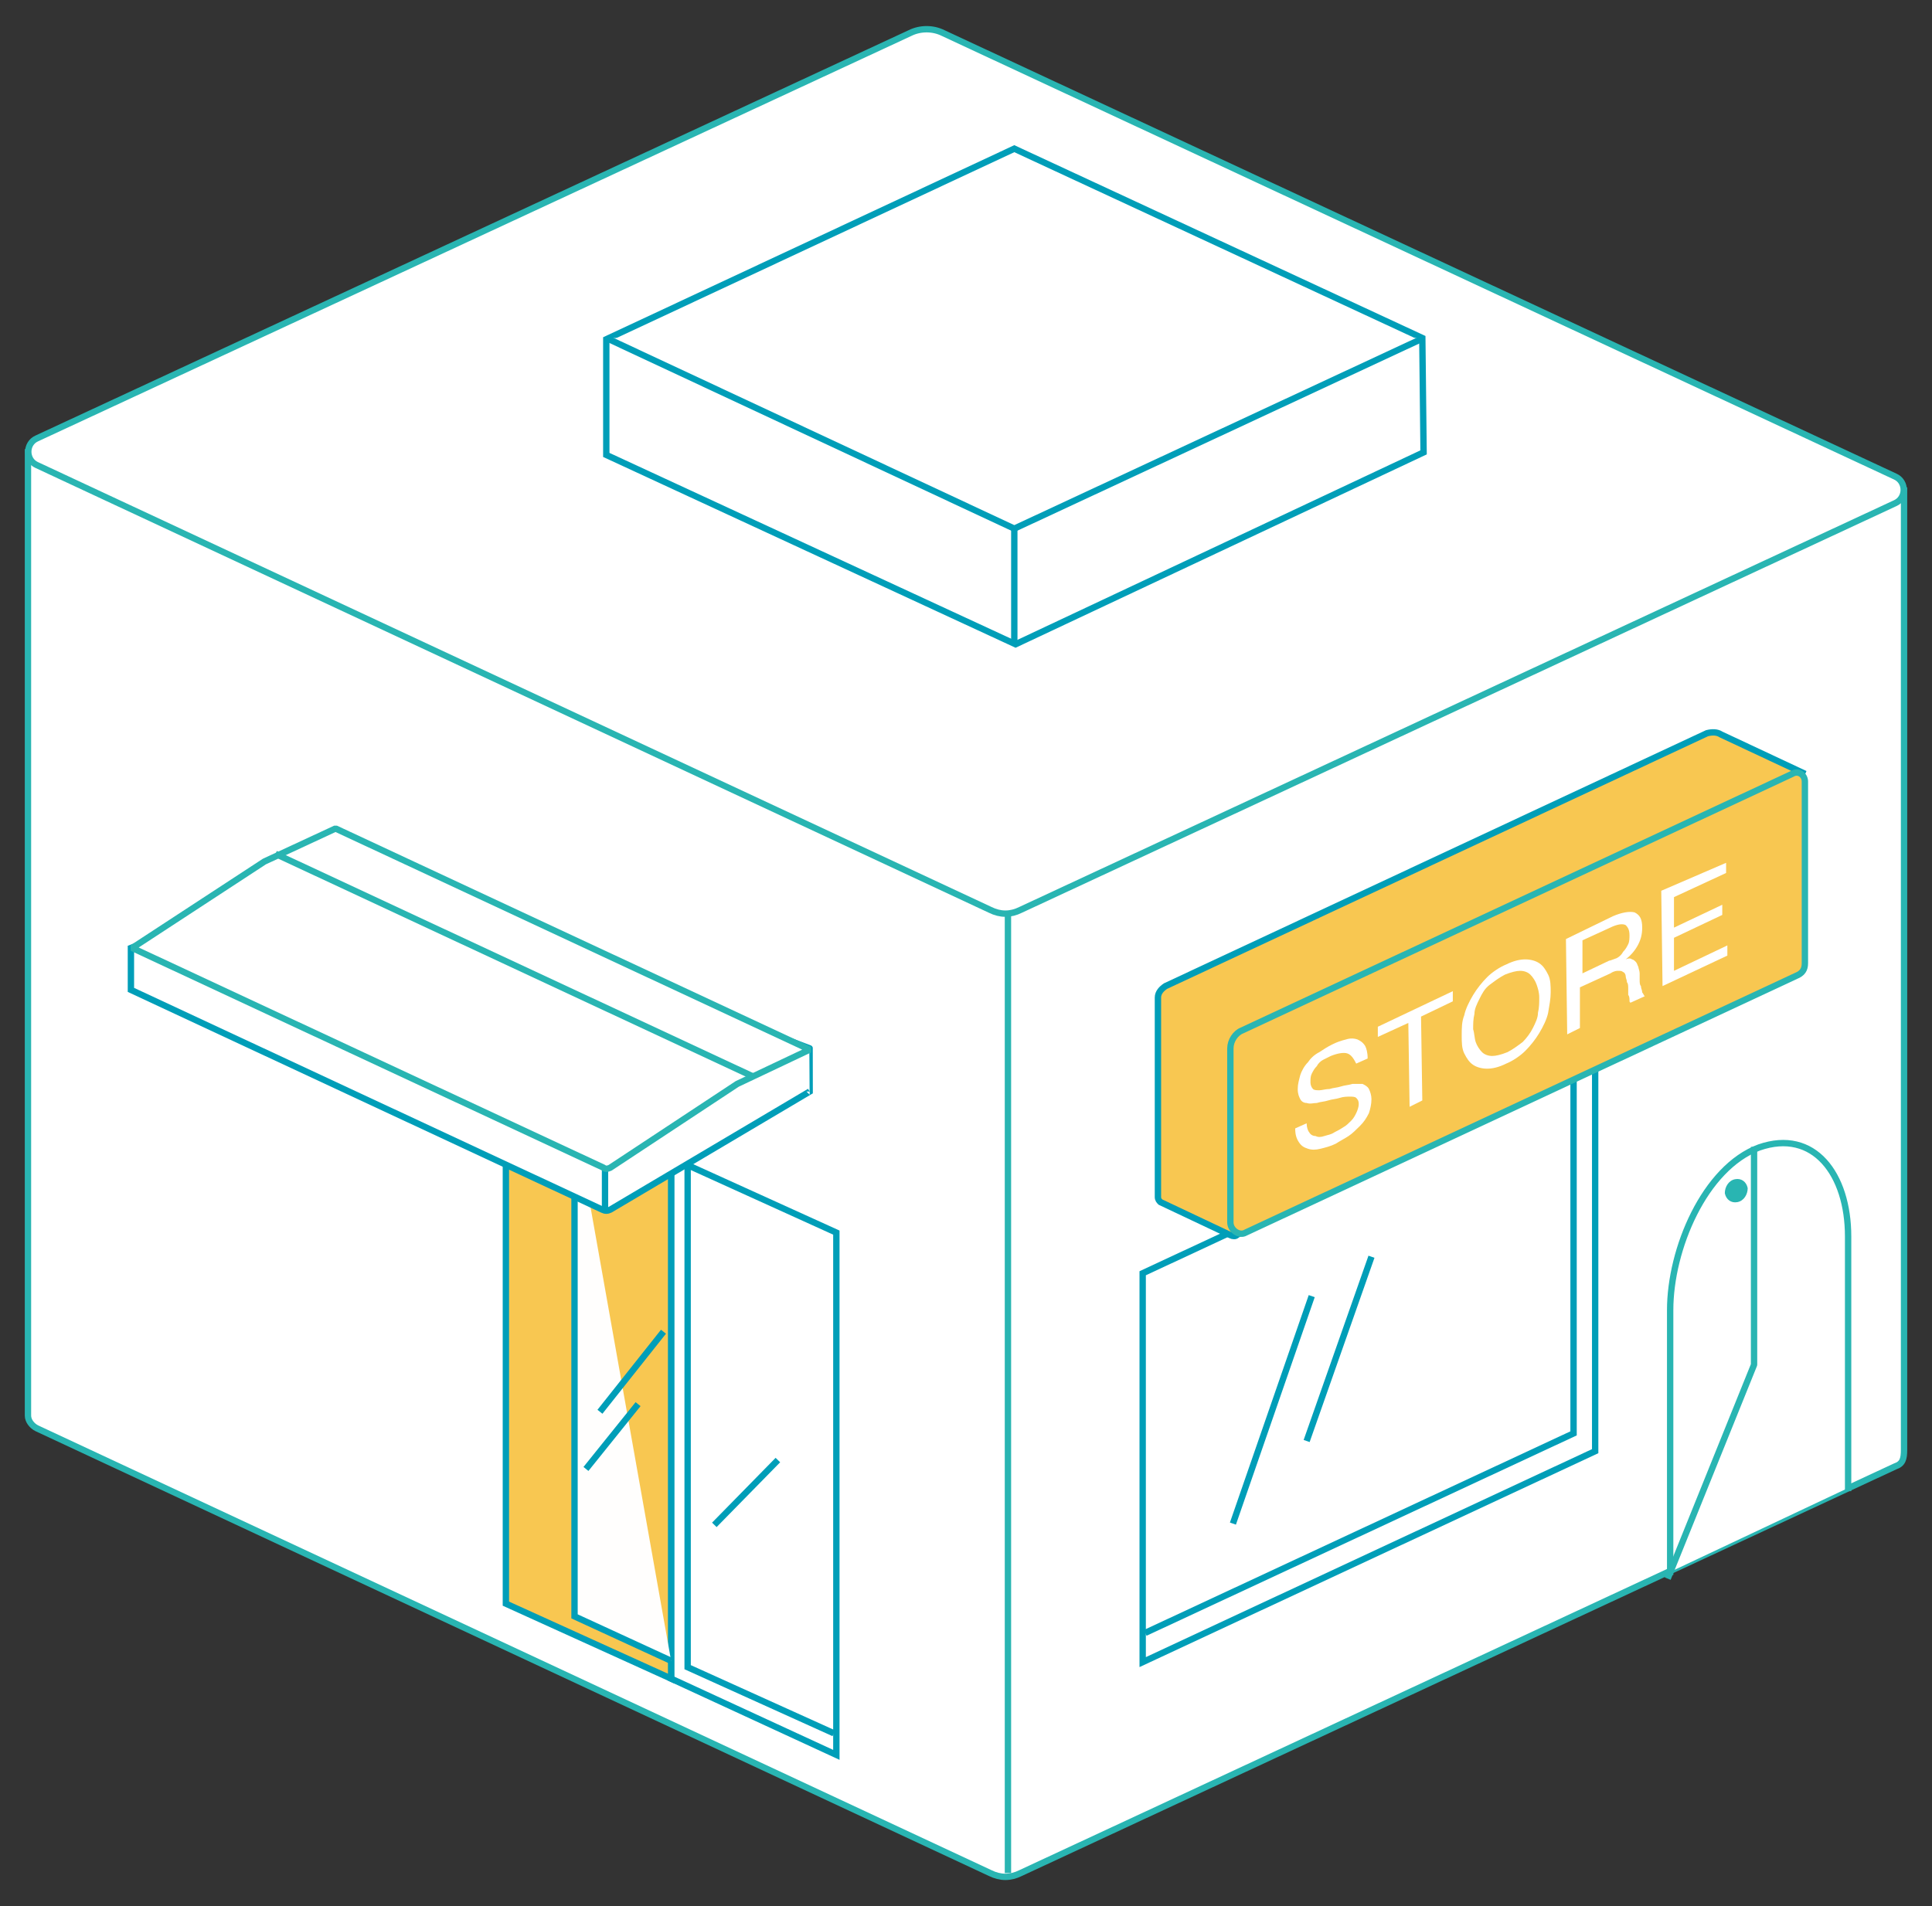 <?xml version="1.0" encoding="utf-8"?>
<!-- Generator: Adobe Illustrator 23.0.0, SVG Export Plug-In . SVG Version: 6.00 Build 0)  -->
<svg version="1.1" xmlns="http://www.w3.org/2000/svg" xmlns:xlink="http://www.w3.org/1999/xlink" x="0px" y="0px"
	 viewBox="0 0 152 150" style="enable-background:new 0 0 152 150;" xml:space="preserve">
<rect x="0" y="0" width="152" height="150" fill="#333333" stroke="none"/>
<style type="text/css">
	.st0{display:none;}
	.st1{display:inline;}
	.st2{fill:#FFFFFF;stroke:#29B5B2;stroke-width:0.5;stroke-miterlimit:10;}
	.st3{fill:none;stroke:#29B5B2;stroke-width:0.5;stroke-miterlimit:10;}
	.st4{fill:#FFFFFF;stroke:#009EB8;stroke-width:0.5;stroke-miterlimit:10;}
	.st5{fill:none;stroke:#009EB8;stroke-width:0.5;stroke-miterlimit:10;}
	.st6{fill:#FFFFFF;stroke:#29B5B2;stroke-width:0.5;stroke-linecap:square;stroke-linejoin:bevel;stroke-miterlimit:10;}
	.st7{fill:none;stroke:#29B5B2;stroke-width:0.5;stroke-linecap:square;stroke-linejoin:bevel;stroke-miterlimit:10;}
	.st8{fill:#29B5B2;}
	.st9{fill:#F8C751;stroke:#009EB8;stroke-width:0.5;stroke-miterlimit:10;}
	.st10{fill:#FFFEFD;stroke:#009EB8;stroke-width:0.5;stroke-miterlimit:10;}
	.st11{fill:#F8C751;stroke:#29B5B2;stroke-width:0.5;stroke-linecap:square;stroke-linejoin:bevel;stroke-miterlimit:10;}
	.st12{fill:#FFFFFF;}
</style>
<g id="圖層_1" class="st0">
	<g class="st1">
		<path class="st2" d="M149.1,115.4l-68.8,32c-0.8,0.4-1.6,0.4-2.4,0l-75-35c-0.4-0.2-0.7-0.6-0.7-1s0-75.8,0-75.8l147.6,3
			c0,0,0,75.2,0,75.5C149.8,114.8,149.7,115.2,149.1,115.4z"/>
		<line class="st3" x1="79.3" y1="70.9" x2="79.3" y2="147.4"/>
		<g>
			<polygon class="st4" points="52.8,132.1 52.8,91.1 65.8,97 65.8,138.1 			"/>
			<polyline class="st5" points="65.6,136.4 54.1,131.2 54.1,91.8 			"/>
			<polygon class="st4" points="39.8,126.2 39.8,85.1 52.8,91.1 52.8,132.1 			"/>
			<polyline class="st5" points="52.6,130.4 41.1,125.2 41.1,85.9 			"/>
		</g>
		<g>
			<path class="st4" d="M63.7,85.9L48,95.2c-0.2,0.1-0.4,0.1-0.6,0L10.3,77.9v-3.3l16-6.2l37.4,14.1C63.7,82.5,63.7,85.9,63.7,85.9z
				"/>
			<line class="st5" x1="47.6" y1="92" x2="47.6" y2="95.3"/>
			<path class="st6" d="M63.7,82.6L58,85.3l-10,6.6c-0.2,0.1-0.4,0.1-0.5,0L10.4,74.6l10.4-6.8l5.6-2.6L63.7,82.6z"/>
			<line class="st7" x1="21.9" y1="67.3" x2="59" y2="84.6"/>
		</g>
		<path class="st2" d="M149.1,39.6l-68.8,32c-0.8,0.4-1.6,0.4-2.4,0l-75-35c-0.9-0.4-0.9-1.7,0-2.1L71.6,2.6c0.8-0.4,1.8-0.4,2.6,0
			l74.9,34.9C150,37.9,150,39.2,149.1,39.6z"/>
		<g id="XMLID_85_">
			<g id="XMLID_131_">
				<line id="XMLID_132_" class="st5" x1="50.7" y1="104.2" x2="44.7" y2="110.5"/>
			</g>
		</g>
		<g id="XMLID_32_">
			<g id="XMLID_84_">
				<line id="XMLID_140_" class="st5" x1="48.3" y1="109.9" x2="43.4" y2="115"/>
			</g>
		</g>
		<g id="XMLID_139_">
			<g id="XMLID_141_">
				<line id="XMLID_142_" class="st5" x1="61.2" y1="114.9" x2="56.2" y2="120"/>
			</g>
		</g>
		<polygon class="st4" points="125.5,114.2 125.5,83.6 89.9,100.2 89.9,130.8 		"/>
		<polyline class="st4" points="90.1,128.5 123.8,112.8 123.8,84.5 		"/>
		<g>
			<path class="st5" d="M136.9,72.3l4.9-11.5l-6.4-3c-0.3-0.2-0.7-0.2-1.1-0.1L91.7,77.6c-0.3,0.2-0.6,0.5-0.6,0.9v15.7
				c0,0.2,0.1,0.3,0.2,0.4l5.5,2.6c0.2,0.1,0.4,0.1,0.5,0L136.9,72.3z"/>
			<path class="st6" d="M142,75.8V61.5c0-0.5-0.5-0.9-1-0.6L97.7,81.1c-0.5,0.2-0.9,0.8-0.9,1.4v13.7c0,0.6,0.7,1.1,1.2,0.8
				l43.3-20.2C141.8,76.6,142,76.3,142,75.8z"/>
		</g>
		<line class="st5" x1="103.2" y1="102" x2="97" y2="119.9"/>
		<line class="st5" x1="107.9" y1="98.9" x2="102.8" y2="113.4"/>
		<g>
			<polygon class="st4" points="79.9,50.7 47.7,35.8 47.7,26.7 79.8,11.7 111.9,26.6 112,35.6 			"/>
			<line class="st5" x1="79.8" y1="41.6" x2="79.8" y2="50.7"/>
			<polyline class="st4" points="112,26.6 79.8,41.6 47.7,26.6 			"/>
		</g>
		<path class="st6" d="M131.4,123.7v-20.6c0-4.8,2.7-11.2,7-12.8c4.3-1.5,7,2.1,7,7v19.8"/>
		<path class="st7" d="M141.5,90.2c1.8,1.2,2.7,3.9,2.7,6.7v19.8l-12.9,6"/>
		<g>
			<path class="st8" d="M106,82.9c-0.3-0.1-0.8,0-1.3,0.2c-0.2,0.1-0.4,0.2-0.6,0.3c-0.2,0.1-0.4,0.3-0.5,0.5
				c-0.2,0.2-0.3,0.4-0.4,0.6c-0.1,0.2-0.1,0.4-0.1,0.7c0,0.2,0.1,0.4,0.2,0.5c0.1,0.1,0.3,0.1,0.5,0.1s0.5-0.1,0.8-0.1
				c0.3-0.1,0.6-0.1,0.9-0.2c0.3-0.1,0.6-0.1,0.9-0.2c0.3,0,0.5,0,0.8,0c0.2,0.1,0.4,0.2,0.5,0.4c0.1,0.2,0.2,0.5,0.2,0.8
				c0,0.4-0.1,0.8-0.2,1.1c-0.2,0.4-0.4,0.7-0.7,1s-0.6,0.6-0.9,0.8c-0.3,0.2-0.7,0.4-1,0.6c-0.4,0.2-0.8,0.3-1.2,0.4s-0.7,0.1-1,0
				s-0.5-0.2-0.7-0.5s-0.3-0.6-0.3-1.1l0.9-0.4c0,0.3,0.1,0.6,0.2,0.7c0.1,0.2,0.3,0.3,0.5,0.3c0.2,0.1,0.4,0.1,0.7,0
				s0.5-0.1,0.8-0.3c0.2-0.1,0.4-0.2,0.7-0.4c0.2-0.1,0.4-0.3,0.6-0.5c0.2-0.2,0.3-0.4,0.4-0.6c0.1-0.2,0.2-0.5,0.2-0.7
				c0-0.3-0.1-0.4-0.2-0.5c-0.1-0.1-0.3-0.1-0.5-0.1s-0.5,0-0.8,0.1s-0.6,0.1-0.9,0.2c-0.3,0.1-0.6,0.1-0.9,0.2
				c-0.3,0-0.5,0.1-0.8,0c-0.2,0-0.4-0.1-0.5-0.3c-0.1-0.2-0.2-0.4-0.2-0.8s0.1-0.7,0.2-1.1c0.1-0.3,0.3-0.7,0.6-1
				c0.2-0.3,0.5-0.6,0.9-0.8c0.3-0.2,0.6-0.4,1-0.6s0.7-0.3,1.1-0.4c0.3-0.1,0.6-0.1,0.9,0c0.2,0.1,0.4,0.2,0.6,0.5
				c0.1,0.2,0.2,0.5,0.2,1l-0.9,0.4C106.5,83.3,106.3,83,106,82.9z"/>
			<path class="st8" d="M108.4,81.6v-0.8l5.9-2.8v0.8l-2.5,1.2l0.1,6.6l-1,0.5l-0.1-6.6L108.4,81.6z"/>
			<path class="st8" d="M115.2,79.9c0.1-0.5,0.4-1.1,0.7-1.6s0.7-1,1.1-1.4c0.4-0.4,1-0.8,1.5-1c0.6-0.3,1.1-0.4,1.5-0.4
				s0.8,0.1,1.1,0.3s0.5,0.5,0.7,0.9s0.2,0.9,0.2,1.4s-0.1,1-0.2,1.6c-0.1,0.5-0.4,1.1-0.7,1.6s-0.7,1-1.1,1.4c-0.4,0.4-1,0.8-1.5,1
				c-0.6,0.3-1.1,0.4-1.5,0.4s-0.8-0.1-1.1-0.3c-0.3-0.2-0.5-0.5-0.7-0.9S115,82,115,81.5C115,80.9,115,80.4,115.2,79.9z M116.1,82
				c0.1,0.3,0.3,0.6,0.5,0.8c0.2,0.2,0.5,0.3,0.8,0.3s0.7-0.1,1.2-0.3c0.4-0.2,0.8-0.5,1.2-0.8c0.3-0.3,0.6-0.7,0.8-1.1
				s0.4-0.8,0.4-1.2c0.1-0.4,0.1-0.8,0.1-1.2s-0.1-0.7-0.2-1c-0.1-0.3-0.3-0.6-0.5-0.8s-0.5-0.3-0.8-0.3s-0.7,0.1-1.2,0.3
				c-0.4,0.2-0.8,0.5-1.2,0.8s-0.6,0.7-0.8,1.1c-0.2,0.4-0.4,0.8-0.4,1.2c-0.1,0.4-0.1,0.8-0.1,1.2C116,81.3,116,81.7,116.1,82z"/>
			<path class="st8" d="M126.9,72.1c0.7-0.3,1.3-0.4,1.7-0.3c0.4,0.2,0.6,0.5,0.6,1.2c0,0.5-0.1,0.9-0.3,1.3c-0.2,0.4-0.5,0.8-1,1.2
				l0,0c0.2-0.1,0.4-0.1,0.5,0c0.1,0,0.2,0.1,0.3,0.2c0.1,0.1,0.1,0.2,0.2,0.4c0,0.1,0.1,0.3,0.1,0.5s0,0.4,0,0.5
				c0,0.2,0,0.4,0.1,0.5c0,0.2,0.1,0.3,0.1,0.5c0.1,0.1,0.1,0.2,0.2,0.3l-1.1,0.5c-0.1,0-0.1-0.1-0.1-0.2c0-0.1,0-0.3-0.1-0.4
				c0-0.2,0-0.3,0-0.5s0-0.4-0.1-0.5c0-0.2-0.1-0.3-0.1-0.5c0-0.1-0.1-0.3-0.2-0.3c-0.1-0.1-0.2-0.1-0.4-0.1c-0.1,0-0.3,0-0.6,0.2
				l-2.4,1.1v3.2l-1,0.5l-0.1-7.5L126.9,72.1z M127.2,75.4c0.2-0.1,0.4-0.3,0.5-0.5c0.2-0.2,0.3-0.4,0.4-0.6
				c0.1-0.2,0.1-0.5,0.1-0.7c0-0.4-0.1-0.6-0.3-0.8c-0.2-0.1-0.5-0.1-1,0.1l-2.4,1.1v2.6l2.1-1C126.7,75.6,126.9,75.5,127.2,75.4z"
				/>
			<path class="st8" d="M135.8,67.9v0.8l-4.1,1.9V73l3.8-1.8V72l-3.8,1.8v2.6l4.2-2v0.8l-5.1,2.4l-0.1-7.5L135.8,67.9z"/>
		</g>
		<path class="st8" d="M143.5,105.5c0,0.5-0.3,1-0.8,1.1s-0.9-0.2-1-0.7c0-0.5,0.3-1,0.8-1.1C143,104.7,143.4,105,143.5,105.5z"/>
	</g>
</g>
<g id="圖層_1_拷貝">
	<g>
		<path class="st2" d="M149.1,115.4l-68.8,32c-0.8,0.4-1.6,0.4-2.4,0l-75-35c-0.4-0.2-0.7-0.6-0.7-1s0-75.8,0-75.8l147.6,3
			c0,0,0,75.2,0,75.5C149.8,114.8,149.7,115.2,149.1,115.4z"/>
		<line class="st3" x1="79.3" y1="70.9" x2="79.3" y2="147.4"/>
		<g>
			<polygon class="st4" points="52.8,132.1 52.8,91.1 65.8,97 65.8,138.1 			"/>
			<polyline class="st5" points="65.6,136.4 54.1,131.2 54.1,91.8 			"/>
			<polygon class="st9" points="39.8,126.2 39.8,85.1 52.8,91.1 52.8,132.1 			"/>
			<polyline class="st10" points="52.8,130.7 45.2,127.2 45.2,87.9 			"/>
		</g>
		<g>
			<path class="st4" d="M63.7,85.9L48,95.2c-0.2,0.1-0.4,0.1-0.6,0L10.3,77.9v-3.3l16-6.2l37.4,14.1C63.7,82.5,63.7,85.9,63.7,85.9z
				"/>
			<line class="st5" x1="47.6" y1="92" x2="47.6" y2="95.3"/>
			<path class="st6" d="M63.7,82.6L58,85.3l-10,6.6c-0.2,0.1-0.4,0.1-0.5,0L10.4,74.6l10.4-6.8l5.6-2.6L63.7,82.6z"/>
			<line class="st7" x1="21.9" y1="67.3" x2="59" y2="84.6"/>
		</g>
		<path class="st2" d="M149.1,39.6l-68.8,32c-0.8,0.4-1.6,0.4-2.4,0l-75-35c-0.9-0.4-0.9-1.7,0-2.1L71.6,2.6c0.8-0.4,1.8-0.4,2.6,0
			l74.9,34.9C150,37.9,150,39.2,149.1,39.6z"/>
		<g id="XMLID_7_">
			<g id="XMLID_8_">
				<line id="XMLID_9_" class="st5" x1="52.2" y1="104.8" x2="47.2" y2="111.1"/>
			</g>
		</g>
		<g id="XMLID_4_">
			<g id="XMLID_5_">
				<line id="XMLID_6_" class="st5" x1="50.2" y1="110.5" x2="46.1" y2="115.6"/>
			</g>
		</g>
		<g id="XMLID_1_">
			<g id="XMLID_2_">
				<line id="XMLID_3_" class="st5" x1="61.2" y1="114.9" x2="56.2" y2="120"/>
			</g>
		</g>
		<polygon class="st4" points="125.5,114.2 125.5,83.6 89.9,100.2 89.9,130.8 		"/>
		<polyline class="st4" points="90.1,128.5 123.8,112.8 123.8,84.5 		"/>
		<g>
			<path class="st9" d="M136.9,72.3l4.9-11.5l-6.4-3c-0.3-0.2-0.7-0.2-1.1-0.1L91.7,77.6c-0.3,0.2-0.6,0.5-0.6,0.9v15.7
				c0,0.2,0.1,0.3,0.2,0.4l5.5,2.6c0.2,0.1,0.4,0.1,0.5,0L136.9,72.3z"/>
			<path class="st11" d="M142,75.8V61.5c0-0.5-0.5-0.9-1-0.6L97.7,81.1c-0.5,0.2-0.9,0.8-0.9,1.4v13.7c0,0.6,0.7,1.1,1.2,0.8
				l43.3-20.2C141.8,76.6,142,76.3,142,75.8z"/>
		</g>
		<line class="st5" x1="103.2" y1="102" x2="97" y2="119.9"/>
		<line class="st5" x1="107.9" y1="98.9" x2="102.8" y2="113.4"/>
		<g>
			<polygon class="st4" points="79.9,50.7 47.7,35.8 47.7,26.7 79.8,11.7 111.9,26.6 112,35.6 			"/>
			<line class="st5" x1="79.8" y1="41.6" x2="79.8" y2="50.7"/>
			<polyline class="st4" points="112,26.6 79.8,41.6 47.7,26.6 			"/>
		</g>
		<path class="st6" d="M131.4,123.7v-20.6c0-4.8,2.7-11.2,7-12.8c4.3-1.5,7,2.1,7,7v19.8"/>
		<path class="st7" d="M138,90.5v16.9l-6.7,16.6"/>
		<g>
			<path class="st12" d="M106,82.9c-0.3-0.1-0.8,0-1.3,0.2c-0.2,0.1-0.4,0.2-0.6,0.3c-0.2,0.1-0.4,0.3-0.5,0.5
				c-0.2,0.2-0.3,0.4-0.4,0.6c-0.1,0.2-0.1,0.4-0.1,0.7c0,0.2,0.1,0.4,0.2,0.5c0.1,0.1,0.3,0.1,0.5,0.1s0.5-0.1,0.8-0.1
				c0.3-0.1,0.6-0.1,0.9-0.2c0.3-0.1,0.6-0.1,0.9-0.2c0.3,0,0.5,0,0.8,0c0.2,0.1,0.4,0.2,0.5,0.4c0.1,0.2,0.2,0.5,0.2,0.8
				c0,0.4-0.1,0.8-0.2,1.1c-0.2,0.4-0.4,0.7-0.7,1s-0.6,0.6-0.9,0.8c-0.3,0.2-0.7,0.4-1,0.6c-0.4,0.2-0.8,0.3-1.2,0.4s-0.7,0.1-1,0
				s-0.5-0.2-0.7-0.5s-0.3-0.6-0.3-1.1l0.9-0.4c0,0.3,0.1,0.6,0.2,0.7c0.1,0.2,0.3,0.3,0.5,0.3c0.2,0.1,0.4,0.1,0.7,0
				s0.5-0.1,0.8-0.3c0.2-0.1,0.4-0.2,0.7-0.4c0.2-0.1,0.4-0.3,0.6-0.5c0.2-0.2,0.3-0.4,0.4-0.6c0.1-0.2,0.2-0.5,0.2-0.7
				c0-0.3-0.1-0.4-0.2-0.5c-0.1-0.1-0.3-0.1-0.5-0.1s-0.5,0-0.8,0.1s-0.6,0.1-0.9,0.2c-0.3,0.1-0.6,0.1-0.9,0.2
				c-0.3,0-0.5,0.1-0.8,0c-0.2,0-0.4-0.1-0.5-0.3c-0.1-0.2-0.2-0.4-0.2-0.8s0.1-0.7,0.2-1.1c0.1-0.3,0.3-0.7,0.6-1
				c0.2-0.3,0.5-0.6,0.9-0.8c0.3-0.2,0.6-0.4,1-0.6s0.7-0.3,1.1-0.4c0.3-0.1,0.6-0.1,0.9,0c0.2,0.1,0.4,0.2,0.6,0.5
				c0.1,0.2,0.2,0.5,0.2,1l-0.9,0.4C106.5,83.3,106.3,83,106,82.9z"/>
			<path class="st12" d="M108.4,81.6v-0.8l5.9-2.8v0.8l-2.5,1.2l0.1,6.6l-1,0.5l-0.1-6.6L108.4,81.6z"/>
			<path class="st12" d="M115.2,79.9c0.1-0.5,0.4-1.1,0.7-1.6s0.7-1,1.1-1.4c0.4-0.4,1-0.8,1.5-1c0.6-0.3,1.1-0.4,1.5-0.4
				s0.8,0.1,1.1,0.3s0.5,0.5,0.7,0.9s0.2,0.9,0.2,1.4s-0.1,1-0.2,1.6c-0.1,0.5-0.4,1.1-0.7,1.6s-0.7,1-1.1,1.4c-0.4,0.4-1,0.8-1.5,1
				c-0.6,0.3-1.1,0.4-1.5,0.4s-0.8-0.1-1.1-0.3c-0.3-0.2-0.5-0.5-0.7-0.9S115,82,115,81.5C115,80.9,115,80.4,115.2,79.9z M116.1,82
				c0.1,0.3,0.3,0.6,0.5,0.8c0.2,0.2,0.5,0.3,0.8,0.3s0.7-0.1,1.2-0.3c0.4-0.2,0.8-0.5,1.2-0.8c0.3-0.3,0.6-0.7,0.8-1.1
				s0.4-0.8,0.4-1.2c0.1-0.4,0.1-0.8,0.1-1.2s-0.1-0.7-0.2-1c-0.1-0.3-0.3-0.6-0.5-0.8s-0.5-0.3-0.8-0.3s-0.7,0.1-1.2,0.3
				c-0.4,0.2-0.8,0.5-1.2,0.8s-0.6,0.7-0.8,1.1c-0.2,0.4-0.4,0.8-0.4,1.2c-0.1,0.4-0.1,0.8-0.1,1.2C116,81.3,116,81.7,116.1,82z"/>
			<path class="st12" d="M126.9,72.1c0.7-0.3,1.3-0.4,1.7-0.3c0.4,0.2,0.6,0.5,0.6,1.2c0,0.5-0.1,0.9-0.3,1.3
				c-0.2,0.4-0.5,0.8-1,1.2l0,0c0.2-0.1,0.4-0.1,0.5,0c0.1,0,0.2,0.1,0.3,0.2c0.1,0.1,0.1,0.2,0.2,0.4c0,0.1,0.1,0.3,0.1,0.5
				s0,0.4,0,0.5c0,0.2,0,0.4,0.1,0.5c0,0.2,0.1,0.3,0.1,0.5c0.1,0.1,0.1,0.2,0.2,0.3l-1.1,0.5c-0.1,0-0.1-0.1-0.1-0.2
				c0-0.1,0-0.3-0.1-0.4c0-0.2,0-0.3,0-0.5s0-0.4-0.1-0.5c0-0.2-0.1-0.3-0.1-0.5c0-0.1-0.1-0.3-0.2-0.3c-0.1-0.1-0.2-0.1-0.4-0.1
				c-0.1,0-0.3,0-0.6,0.2l-2.4,1.1v3.2l-1,0.5l-0.1-7.5L126.9,72.1z M127.2,75.4c0.2-0.1,0.4-0.3,0.5-0.5c0.2-0.2,0.3-0.4,0.4-0.6
				c0.1-0.2,0.1-0.5,0.1-0.7c0-0.4-0.1-0.6-0.3-0.8c-0.2-0.1-0.5-0.1-1,0.1l-2.4,1.1v2.6l2.1-1C126.7,75.6,126.9,75.5,127.2,75.4z"
				/>
			<path class="st12" d="M135.8,67.9v0.8l-4.1,1.9V73l3.8-1.8V72l-3.8,1.8v2.6l4.2-2v0.8l-5.1,2.4l-0.1-7.5L135.8,67.9z"/>
		</g>
		<path class="st8" d="M137.5,93.5c0,0.5-0.3,1-0.8,1.1s-0.9-0.2-1-0.7c0-0.5,0.3-1,0.8-1.1C137,92.7,137.4,93,137.5,93.5z"/>
	</g>
</g>
</svg>
